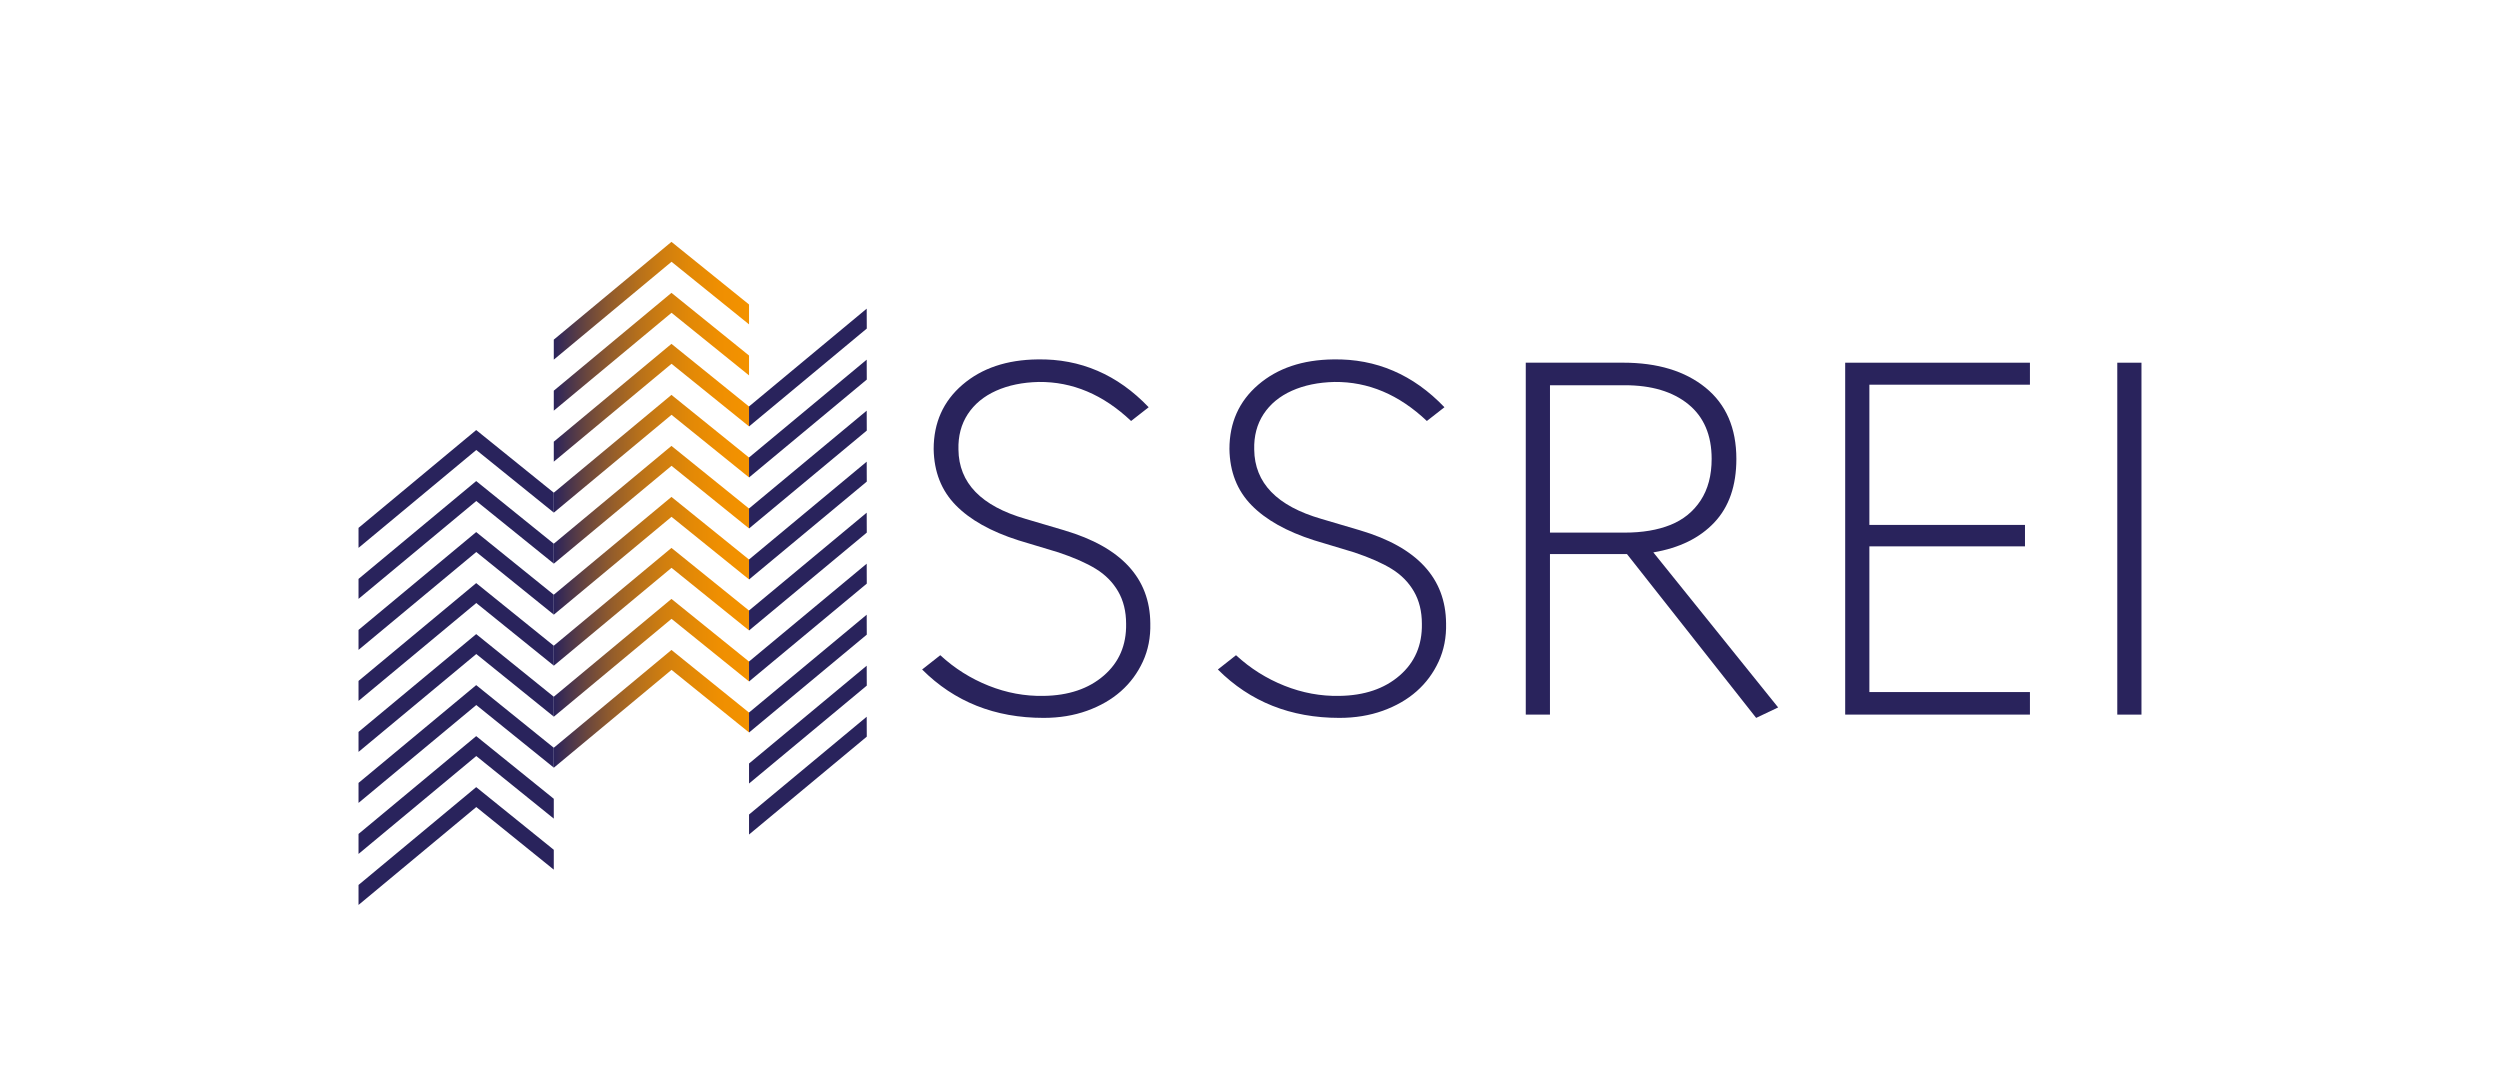 <?xml version="1.0" encoding="UTF-8"?>
<svg id="Ebene_1" data-name="Ebene 1" xmlns="http://www.w3.org/2000/svg" xmlns:xlink="http://www.w3.org/1999/xlink" viewBox="0 0 119.148 51.342">
  <defs>
    <style>
      .cls-1 {
        fill: url(#Unbenannter_Verlauf_11-8);
      }

      .cls-2 {
        fill: url(#Unbenannter_Verlauf_11-4);
      }

      .cls-3 {
        fill: url(#Unbenannter_Verlauf_11-5);
      }

      .cls-4 {
        fill: url(#Unbenannter_Verlauf_11-7);
      }

      .cls-5 {
        fill: url(#Unbenannter_Verlauf_11-6);
      }

      .cls-6 {
        fill: url(#Unbenannter_Verlauf_11-9);
      }

      .cls-7 {
        fill: url(#Unbenannter_Verlauf_11-3);
      }

      .cls-8 {
        fill: url(#Unbenannter_Verlauf_11-2);
      }

      .cls-9 {
        fill: #29235c;
      }

      .cls-10 {
        fill: url(#Unbenannter_Verlauf_11);
      }
    </style>
    <linearGradient id="Unbenannter_Verlauf_11" data-name="Unbenannter Verlauf 11" x1="26.393" y1="14.334" x2="35.698" y2="14.334" gradientUnits="userSpaceOnUse">
      <stop offset="0" stop-color="#29235c"/>
      <stop offset=".038" stop-color="#392b54"/>
      <stop offset=".168" stop-color="#69463e"/>
      <stop offset=".3" stop-color="#945d2b"/>
      <stop offset=".434" stop-color="#b6701b"/>
      <stop offset=".569" stop-color="#d17f0f"/>
      <stop offset=".707" stop-color="#e38906"/>
      <stop offset=".849" stop-color="#ef8f01"/>
      <stop offset="1" stop-color="#f39200"/>
    </linearGradient>
    <linearGradient id="Unbenannter_Verlauf_11-2" data-name="Unbenannter Verlauf 11" y1="16.765" y2="16.765" xlink:href="#Unbenannter_Verlauf_11"/>
    <linearGradient id="Unbenannter_Verlauf_11-3" data-name="Unbenannter Verlauf 11" y1="19.196" y2="19.196" xlink:href="#Unbenannter_Verlauf_11"/>
    <linearGradient id="Unbenannter_Verlauf_11-4" data-name="Unbenannter Verlauf 11" y1="21.627" y2="21.627" xlink:href="#Unbenannter_Verlauf_11"/>
    <linearGradient id="Unbenannter_Verlauf_11-5" data-name="Unbenannter Verlauf 11" y1="24.058" y2="24.058" xlink:href="#Unbenannter_Verlauf_11"/>
    <linearGradient id="Unbenannter_Verlauf_11-6" data-name="Unbenannter Verlauf 11" y1="26.489" y2="26.489" xlink:href="#Unbenannter_Verlauf_11"/>
    <linearGradient id="Unbenannter_Verlauf_11-7" data-name="Unbenannter Verlauf 11" y1="28.92" y2="28.92" xlink:href="#Unbenannter_Verlauf_11"/>
    <linearGradient id="Unbenannter_Verlauf_11-8" data-name="Unbenannter Verlauf 11" y1="31.351" y2="31.351" xlink:href="#Unbenannter_Verlauf_11"/>
    <linearGradient id="Unbenannter_Verlauf_11-9" data-name="Unbenannter Verlauf 11" y1="33.783" y2="33.783" xlink:href="#Unbenannter_Verlauf_11"/>
  </defs>
  <path class="cls-9" d="m50.737,25.279l-1.861-.55c-2.114-.611-3.18-1.712-3.197-3.302-.018-.646.131-1.21.445-1.69.315-.48.764-.851,1.349-1.114.585-.262,1.262-.402,2.031-.419,1.607-.017,3.075.602,4.403,1.86l.838-.655c-1.485-1.555-3.25-2.315-5.294-2.28-1.468.017-2.66.419-3.577,1.205-.917.786-1.376,1.809-1.376,3.066.017,1.084.367,1.975,1.048,2.673.681.699,1.677,1.258,2.988,1.677l1.913.577c.734.245,1.328.507,1.782.786s.808.638,1.061,1.074c.253.437.38.953.38,1.546.017,1.013-.336,1.835-1.061,2.463-.725.629-1.682.953-2.87.97-.891.018-1.765-.144-2.62-.485-.856-.341-1.625-.826-2.306-1.454l-.865.681c1.537,1.538,3.468,2.306,5.791,2.306.751,0,1.441-.114,2.07-.34.629-.227,1.167-.537,1.612-.93s.795-.865,1.048-1.415c.253-.55.371-1.157.354-1.822-.017-2.149-1.38-3.625-4.088-4.428Z"/>
  <path class="cls-9" d="m64.833,25.279l-1.861-.55c-2.114-.611-3.18-1.712-3.197-3.302-.018-.646.131-1.21.445-1.69.315-.48.764-.851,1.349-1.114.585-.262,1.262-.402,2.031-.419,1.607-.017,3.075.602,4.403,1.86l.838-.655c-1.485-1.555-3.25-2.315-5.294-2.28-1.468.017-2.66.419-3.577,1.205-.917.786-1.376,1.809-1.376,3.066.017,1.084.367,1.975,1.048,2.673.681.699,1.677,1.258,2.988,1.677l1.913.577c.734.245,1.328.507,1.782.786s.808.638,1.061,1.074c.253.437.38.953.38,1.546.017,1.013-.336,1.835-1.061,2.463-.725.629-1.682.953-2.87.97-.891.018-1.765-.144-2.621-.485-.856-.341-1.625-.826-2.306-1.454l-.865.681c1.537,1.538,3.468,2.306,5.792,2.306.751,0,1.441-.114,2.07-.34.629-.227,1.167-.537,1.612-.93s.795-.865,1.048-1.415c.253-.55.371-1.157.354-1.822-.017-2.149-1.38-3.625-4.088-4.428Z"/>
  <path class="cls-9" d="m81.706,24.898c.699-.742,1.048-1.751,1.048-3.027,0-1.467-.489-2.598-1.467-3.394-.979-.795-2.289-1.192-3.931-1.192h-4.639v16.772h1.153v-7.652h3.669l6.158,7.809,1.048-.498-5.948-7.39c1.24-.21,2.21-.685,2.909-1.428Zm-4.271.485h-3.564v-7.023h3.564c1.275,0,2.284.301,3.027.904.742.603,1.114,1.472,1.114,2.607,0,.786-.175,1.446-.524,1.979-.35.533-.83.922-1.441,1.167-.612.245-1.336.367-2.175.367Z"/>
  <polygon class="cls-9" points="87.94 34.057 96.745 34.057 96.745 32.983 89.093 32.983 89.093 26.039 96.509 26.039 96.509 25.017 89.093 25.017 89.093 18.334 96.745 18.334 96.745 17.286 87.94 17.286 87.94 34.057"/>
  <rect class="cls-9" x="100.908" y="17.286" width="1.153" height="16.772"/>
  <g>
    <polygon class="cls-10" points="32.001 11.527 26.393 16.188 26.393 17.141 32.004 12.476 35.698 15.459 35.698 14.512 32.001 11.527"/>
    <polygon class="cls-8" points="26.393 18.62 26.393 19.572 32.004 14.907 35.698 17.891 35.698 16.944 32.001 13.957 26.393 18.62"/>
    <polygon class="cls-7" points="26.393 21.051 26.393 22.003 32.004 17.338 35.698 20.322 35.698 19.375 32.001 16.388 26.393 21.051"/>
    <polygon class="cls-2" points="26.393 23.482 26.393 24.434 32.004 19.769 35.698 22.753 35.698 21.806 32.001 18.82 26.393 23.482"/>
    <polygon class="cls-3" points="26.393 25.913 26.393 26.865 32.004 22.2 35.698 25.184 35.698 24.237 32.001 21.251 26.393 25.913"/>
    <polygon class="cls-5" points="26.393 28.343 26.393 29.296 32.004 24.631 35.698 27.615 35.698 26.668 32.001 23.682 26.393 28.343"/>
    <polygon class="cls-4" points="26.393 30.775 26.393 31.728 32.004 27.062 35.698 30.045 35.698 29.099 32.001 26.113 26.393 30.775"/>
    <polygon class="cls-1" points="26.393 33.206 26.393 34.159 32.004 29.493 35.698 32.477 35.698 31.53 32.001 28.544 26.393 33.206"/>
    <polygon class="cls-6" points="26.393 35.637 26.393 36.59 32.004 31.925 35.698 34.908 35.698 33.961 32.001 30.976 26.393 35.637"/>
  </g>
  <g>
    <polygon class="cls-9" points="22.695 20.496 17.087 25.158 17.087 26.111 22.699 21.446 26.393 24.429 26.393 23.482 22.695 20.496"/>
    <polygon class="cls-9" points="17.087 27.59 17.087 28.542 22.699 23.877 26.393 26.861 26.393 25.914 22.695 22.927 17.087 27.59"/>
    <polygon class="cls-9" points="17.087 30.021 17.087 30.973 22.699 26.308 26.393 29.292 26.393 28.345 22.695 25.358 17.087 30.021"/>
    <polygon class="cls-9" points="17.087 32.452 17.087 33.404 22.699 28.739 26.393 31.723 26.393 30.776 22.695 27.79 17.087 32.452"/>
    <polygon class="cls-9" points="17.087 34.882 17.087 35.835 22.699 31.17 26.393 34.154 26.393 33.207 22.695 30.221 17.087 34.882"/>
    <polygon class="cls-9" points="17.087 37.313 17.087 38.266 22.699 33.601 26.393 36.584 26.393 35.638 22.695 32.652 17.087 37.313"/>
    <polygon class="cls-9" points="17.087 39.745 17.087 40.698 22.699 36.032 26.393 39.015 26.393 38.069 22.695 35.083 17.087 39.745"/>
    <polygon class="cls-9" points="17.087 42.176 17.087 43.129 22.699 38.463 26.393 41.447 26.393 40.5 22.695 37.514 17.087 42.176"/>
  </g>
  <g>
    <polygon class="cls-9" points="41.306 14.71 35.698 19.371 35.698 20.324 41.31 15.659 41.306 14.71"/>
    <polygon class="cls-9" points="35.698 21.803 35.698 22.756 41.31 18.09 41.306 17.141 35.698 21.803"/>
    <polygon class="cls-9" points="35.698 24.234 35.698 25.187 41.31 20.521 41.306 19.572 35.698 24.234"/>
    <polygon class="cls-9" points="35.698 26.665 35.698 27.618 41.31 22.953 41.306 22.003 35.698 26.665"/>
    <polygon class="cls-9" points="35.698 29.096 35.698 30.049 41.31 25.384 41.306 24.434 35.698 29.096"/>
    <polygon class="cls-9" points="35.698 31.527 35.698 32.479 41.31 27.815 41.306 26.865 35.698 31.527"/>
    <polygon class="cls-9" points="35.698 33.958 35.698 34.911 41.31 30.246 41.306 29.296 35.698 33.958"/>
    <polygon class="cls-9" points="35.698 36.389 35.698 37.342 41.31 32.676 41.306 31.727 35.698 36.389"/>
    <polygon class="cls-9" points="35.698 38.82 35.698 39.773 41.31 35.108 41.306 34.159 35.698 38.82"/>
  </g>
</svg>